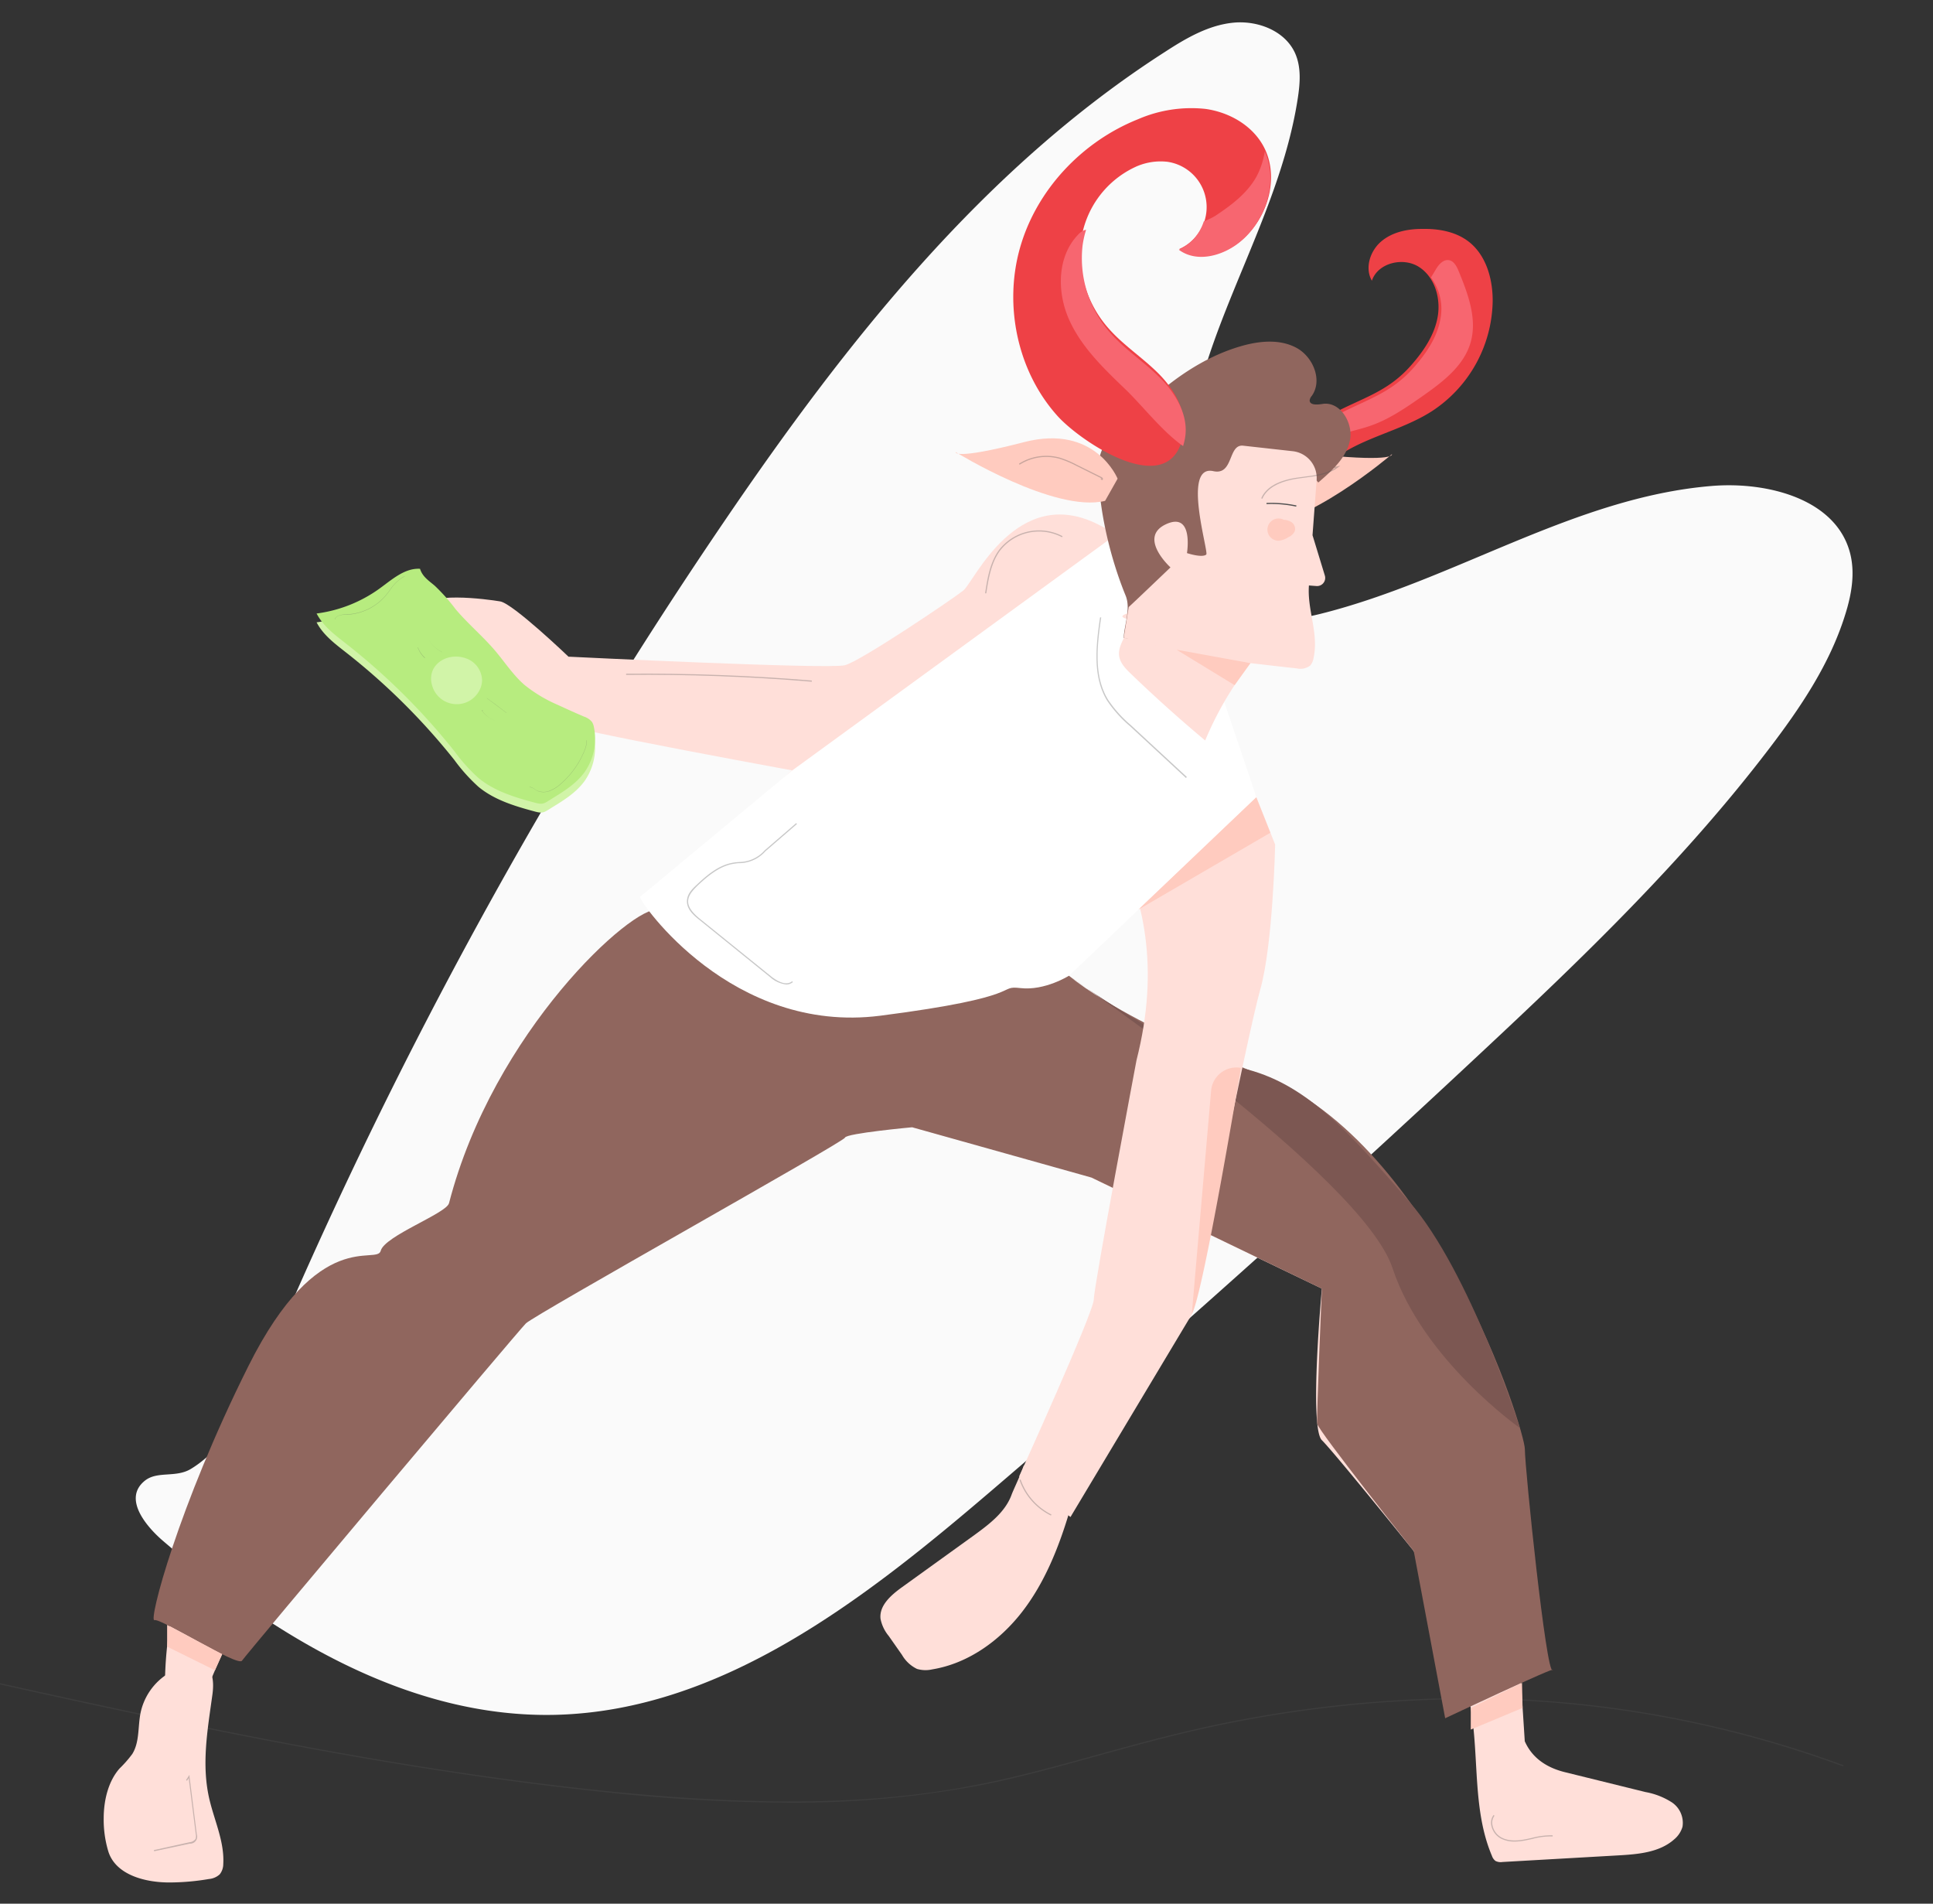 <svg id="Layer_1" data-name="Layer 1" xmlns="http://www.w3.org/2000/svg" viewBox="0 0 413.84 407.48"><rect x="0" y="0" width="413.84" height="407.48" fill="#333333" stroke="none"/><defs><style>.cls-1{fill:#fafafa;}.cls-2{opacity:0.32;}.cls-3{fill:#515151;}.cls-4{fill:#ffdfd9;}.cls-5{fill:#ffcbbf;}.cls-6{fill:#90665e;}.cls-7{fill:#7c5752;}.cls-8{fill:#ee4146;}.cls-9{fill:#f76670;}.cls-10{fill:#fff;}.cls-11{fill:none;}.cls-12{fill:#d1f4a8;}.cls-13{fill:#b7ec7f;}</style></defs><title>Sign</title><path class="cls-1" d="M58.91,287a1040.62,1040.62,0,0,1,96.31-175.64c26-38.2,55.4-75.41,94.33-100.34C254,8.13,258.74,5.39,264,4.86s11.13,1.73,13.28,6.55c1.33,3,1.06,6.43.56,9.66-2.57,16.68-10.31,32-16.36,47.77s-10.49,33.08-6.15,49.38c1.13,4.24,3,8.5,6.38,11.24,5.68,4.56,13.91,3.69,21,1.93,28.64-7.15,54.46-25,83.88-27.38,11.82-.94,26.38,2.78,29.46,14.24,1.17,4.35.36,9-1,13.29-3.28,10.58-9.59,19.93-16.31,28.73C360.57,184.09,338.9,205,317,225.42q-51.38,48.06-104.88,93.78c-27.11,23.17-57.58,47-93.24,47.86-31.34.72-60.24-16.83-84-37.25-3.16-2.71-8.82-8.92-3.85-12.88,2.66-2.12,6.6-.56,9.82-2.5C50.06,308.87,54.89,296.32,58.91,287Z"/><g class="cls-2"><path class="cls-3" d="M168.44,385.87a380.23,380.23,0,0,1-39.56-2.33c-47.7-5-95-15.47-136.74-24.72L-22,355.66l-3.9-.87.05-.25,3.9.87,14.17,3.15c41.73,9.25,89,19.74,136.71,24.72,43,4.49,66,1.59,81.15-1.44,8.35-1.66,16.7-4,24.78-6.22,4.58-1.27,9.31-2.58,14-3.76a265.58,265.58,0,0,1,67.11-8.4,233.41,233.41,0,0,1,78.71,14.39l-.09.24a233.15,233.15,0,0,0-78.63-14.38h-2.11a266.38,266.38,0,0,0-64.93,8.4c-4.68,1.18-9.41,2.49-14,3.76-8.08,2.24-16.43,4.56-24.8,6.22A214.06,214.06,0,0,1,168.44,385.87Z"/></g><path class="cls-4" d="M302.67,332S285.76,311,283,308.27s0-32.45,0-32.45S235.5,253,233.67,252.07s-42.5-11.88-42.5-11.88c-1.83.46-23.31.46-38.39,2.28s-58.95,62.61-76.31,72.66S45.4,359,45.4,359H35.34c.91-37.47,30.16-83.63,43-87.28a29.64,29.64,0,0,0,17.82-14.17c17.36-47.07,41.58-59.41,44.78-62.83s16-10.28,16-10.28c12.8,16,61.23,20.56,61.23,20.56l6.85-2.74c-1.58,1.87-1,6.89,40.67,28.33,41,21.14,54.38,78.6,55.75,81.34s5,60.78,5,60.78c1.6,3.63,4.74,5.67,8.59,6.62l17.27,4.26a15.52,15.52,0,0,1,5.61,2.19,5.28,5.28,0,0,1,2.3,5.24,5.53,5.53,0,0,1-1.81,2.72c-3.15,2.78-7.69,3.16-11.88,3.4l-24.88,1.42a2.41,2.41,0,0,1-1.49-.24,2.31,2.31,0,0,1-.74-1.08c-4.94-11.63-2-25.25-5.9-37.27"/><path class="cls-4" d="M137,198.64s42-48.9,59.86-52.09c0,0,26-13.71,32.9,0S247.53,179,247.53,179s-19.95,35.91-40.1,39.88-66-3.08-66.77-10.2S137,198.64,137,198.64Z"/><path class="cls-5" d="M264.62,108.21s2.87-12.37,18.55-10.83S298,97.22,298,97.22s-18.92,16.22-30,15.28Z"/><path class="cls-6" d="M226.36,206.5c-61.69,9.6-85.45-11.78-85.45-11.78-5.39-1.05-35.27,26-44.78,62.83-.57,2.19-13.8,7-14.62,10.18s-13.25-5.48-28.33,24.68-21.48,54.84-20.11,54.38,17.82,10.05,18.74,8.68,58.95-70.37,60.78-72.2,68.09-38.84,68.32-39.76,14.38-2.22,14.38-2.22l38.4,10.77L283,275.83s-1.17,27.5-1,28.92S302.67,332,302.67,332l6.73,35.79s24.34-11.46,23-10.31-5.94-43.18-5.94-47.29-19.19-65.35-56.21-80S226.36,206.5,226.36,206.5Z"/><path class="cls-7" d="M228.84,208.86s62.78,42.92,69.29,62.58,27.25,34.21,27.25,34.21-10.64-33.48-23.63-48.4-22.11-25.56-36.09-28.67S228.84,208.86,228.84,208.86Z"/><path class="cls-4" d="M121.71,140.56s55.75,2.74,59.18,1.83,23.08-14.17,25.36-16,11.42-22.85,28.79-14.17,17.82,17.82,17.82,17.82L273,180.78s-.46,21.48-3.2,31.07-14.62,69.46-14.62,69.46l-26,43.41-11-8.68s16-35.19,16-37.93,9.14-51.18,9.14-51.18c10-39.4-13.11-61-32.45-84.54L175.63,166s-57.58-10.39-58-11.76S121.71,140.56,121.71,140.56Z"/><path class="cls-8" d="M302.18,78.11c2.64-3,5-6.5,5.64-10.45s-.7-8.45-4.11-10.57-8.76-.78-10,3c-1.57-2.71-.39-6.38,2-8.41S301.35,49,304.47,49c3.46-.07,7.07.55,9.83,2.62,3.85,2.89,5.31,8.06,5.27,12.88a28.67,28.67,0,0,1-13,23.51c-4.54,2.91-9.79,4.45-14.7,6.66s-9.75,5.37-12.06,10.24c1.23-2.59-.19-7.86,1-11.06,1-2.59,1.89-3.87,4.28-5.17C291.54,85.16,297.07,84,302.18,78.11Z"/><path class="cls-4" d="M121.71,140.56s-11.88-11.37-14.62-11.83-16.45-2.34-16.91,1.78-5,18.28,0,19.65,21,0,21,0,11.31,5.58,10.05,5.27S121.71,140.56,121.71,140.56Z"/><path class="cls-4" d="M225,312.06c.54.14-6.19,2-5.81,1.56-.19,1-2.26,5.34-2.59,6.25-1.35,3.78-4.78,6.36-8,8.71l-15.49,11.16c-2.32,1.67-4.9,3.9-4.6,6.74a8.22,8.22,0,0,0,1.76,3.7l2.84,4.05a7.46,7.46,0,0,0,3.21,3,6.47,6.47,0,0,0,3.26.1c7.72-1.26,14.51-6.18,19.29-12.37s7.74-13.6,10-21.09C224.74,320.21,230.53,312.61,225,312.06Z"/><path class="cls-9" d="M314.83,73.36c1.49-5.08-.54-10.45-2.55-15.34-.4-1-1-2.1-2-2.32-1.3-.27-2.34,1-3,2.17l-.92,1.52a11.28,11.28,0,0,1,2.05,8.72c-.66,4-3,7.43-5.64,10.45-5.11,5.86-10.64,7.06-17,10.54-2.39,1.3-3.31,2.59-4.28,5.17a11.5,11.5,0,0,0-.52,3.88c2.26-1.91,4.64-4.54,6.67-5.29,1.8-.67,3.7-1,5.53-1.65,4.08-1.35,7.67-3.84,11.2-6.29C308.67,81.9,313.33,78.47,314.83,73.36Z"/><path class="cls-10" d="M137,192c.09,1.22,19.69,29.49,51.48,25.41s24.78-6.52,30-5.91,10.4-2.66,10.4-2.66L269,170.66l-17.57-52-12.12-4.52-69.72,50.79Z"/><path class="cls-4" d="M241.81,132.9c0,2.64-2.58,4.89-2.21,7.51.22,1.53,1.38,2.72,2.49,3.79q7.71,7.43,15.93,14.3a71.48,71.48,0,0,1,12.44-19.87c.53-.6,1.44-1.21,2-.67-.61-1.22-3.49-1.81-4.84-2-4.2-.55-7.83-3.2-11.9-4.39s-8.63-.87-13-.5a4.24,4.24,0,0,0-2.28.64C239.87,132.22,241.24,132.34,241.81,132.9Z"/><line class="cls-4" x1="202.98" y1="128.73" x2="205.95" y2="140.45"/><path class="cls-6" d="M281.68,101.47a1.77,1.77,0,0,0,.57,1.8c2.9-2.51,6-5.28,6.76-9s-2.08-8.41-5.86-7.81c-1.09.18-2.79.32-2.76-.79a1.83,1.83,0,0,1,.46-.94c2.34-3.31.3-8.32-3.26-10.26s-7.95-1.51-11.85-.39c-8.24,2.37-15.33,7.51-21.45,13.39-4.5,4.34-9.22,6.5-9.14,13.07.1,8.66,2.54,18.9,5.83,26.93,1.14,2.78-.22,6.07-.42,9.07l1.4.13"/><path class="cls-4" d="M262.41,141.45c5.12.39,10,1.08,15.17,1.61a3.53,3.53,0,0,0,2.91-.58,3.23,3.23,0,0,0,.74-1.66c1.13-5.39-1.39-10.14-1-15.5l1.61.12a1.74,1.74,0,0,0,1.8-2.24L281,114.56l.88-11.82a5.77,5.77,0,0,0-5.11-6.16l-10.61-1.18c-3.31-.37-2,6.41-6.4,5.45-6.78-1.48-.92,17.34-1.51,17.85-.89.77-4.13-.31-4.13-.31s1.5-9-4.53-6.16,1,9.22,1,9.22-8.06,7.72-8.94,8.48l-1.07,6.58Z"/><polygon class="cls-5" points="267.71 141.95 251.89 139.07 264.32 146.66 267.71 141.95"/><path class="cls-8" d="M226.46,89.1c-8.64-9.55-11.6-23.72-8.07-36.1s13.28-22.69,25.23-27.47a28.69,28.69,0,0,1,14.45-2.22c4.88.68,9.63,3.28,12.16,7.52,3.88,6.5,1.45,15.51-4.27,20.47-3.71,3.22-9.54,4.9-13.48,2a9.8,9.8,0,0,0-2.56-18.67,12.93,12.93,0,0,0-7.11,1.23,20.45,20.45,0,0,0-11.39,15.85,24.08,24.08,0,0,0,6.11,18.8c3.17,3.54,7.25,6.16,10.59,9.54s6,8,5.26,12.69C250.93,107.77,231.46,94.62,226.46,89.1Z"/><path class="cls-11" d="M312.6,374.17l-1.16,4.62"/><path class="cls-4" d="M22.2,389.1a23.73,23.73,0,0,0,1,7.23c1.59,5,7.9,6.64,13.17,6.61a50.64,50.64,0,0,0,8.37-.74,3.9,3.9,0,0,0,2.3-1A3.54,3.54,0,0,0,47.8,399c.27-4.69-1.83-9.14-2.93-13.7-1.8-7.49-.44-15,.59-22.46,1-7-2.75-8.56-9.25-4.75a13.06,13.06,0,0,0-6.13,8.62c-.58,2.94-.18,6.19-1.76,8.73a25.17,25.17,0,0,1-2.72,3.1C23.23,381.23,22.23,385.19,22.2,389.1Z"/><g class="cls-2"><path class="cls-3" d="M211.15,127l-.25,0c.48-3.08,1-6.57,3-9.3a10.83,10.83,0,0,1,13.59-2.93l-.12.22a10.57,10.57,0,0,0-13.26,2.86C212.16,120.5,211.62,124,211.15,127Z"/></g><g class="cls-2"><path class="cls-3" d="M225,324.4a13.42,13.42,0,0,1-6.74-7.65l.24-.08a13.16,13.16,0,0,0,6.61,7.51Z"/></g><g class="cls-2"><path class="cls-3" d="M253.91,166.53l-12-11.11a26.42,26.42,0,0,1-4.93-5.52c-3-5-2.42-11.27-1.47-17.75l.25,0c-.95,6.43-1.55,12.61,1.44,17.58a26.25,26.25,0,0,0,4.89,5.47l12,11.11Z"/></g><g class="cls-2"><path class="cls-3" d="M173.79,145.92c-13.17-1.1-26.54-1.59-39.74-1.46v-.25c13.2-.12,26.59.37,39.76,1.46Z"/></g><g class="cls-2"><path class="cls-3" d="M324.28,394.19a6.17,6.17,0,0,1-3.07-.72,4.08,4.08,0,0,1-1.92-2.67,2.8,2.8,0,0,1,.47-2.3l.2.15a2.56,2.56,0,0,0-.42,2.1,3.82,3.82,0,0,0,1.8,2.5c1.74,1,3.93.71,5.42.41l1.21-.26a16.14,16.14,0,0,1,4-.56v0l.44,0,0,.25a14.72,14.72,0,0,0-4.32.53l-1.22.26A13,13,0,0,1,324.28,394.19Z"/></g><g class="cls-2"><path class="cls-3" d="M33,396.26l-.05-.25,7.66-1.69a1.75,1.75,0,0,0,1.23-.66,1.7,1.7,0,0,0,.08-1l-1.52-12.05-.36.56-.21-.14.74-1.14,0,.34,1.56,12.4a1.5,1.5,0,0,1-1.51,2Z"/></g><path class="cls-9" d="M253.29,95.48a13.48,13.48,0,0,0,.43-1.81c.77-4.69-1.92-9.31-5.26-12.69s-7.42-6-10.59-9.54a24.08,24.08,0,0,1-6.11-18.8,20.38,20.38,0,0,1,.76-3.43l-.21,0a3.77,3.77,0,0,0-1.57,1.1c-4.42,4.66-4.48,12.2-1.87,18.07s7.38,10.45,12,14.88C244.51,86.74,248.83,92.37,253.29,95.48Z"/><path class="cls-9" d="M270.78,32.37A16.77,16.77,0,0,1,269,37.81c-2,3.6-5.43,6.15-8.86,8.42a16.51,16.51,0,0,1-2.42,1.16,10,10,0,0,1-5.34,6.07c3.93,2.94,9.77,1.26,13.48-2C271.15,46.86,273.61,38.72,270.78,32.37Z"/><g class="cls-2"><path class="cls-3" d="M168.34,210.73a6.33,6.33,0,0,1-3.5-1.61L149.7,196.87c-1.27-1-2.62-2.25-2.63-3.89s1.14-2.71,2.22-3.71c2.11-2,4.62-4.1,7.63-4.61.45-.08.91-.12,1.35-.15a7.36,7.36,0,0,0,5.45-2.5l6.74-5.82.16.19-6.74,5.82a7.58,7.58,0,0,1-5.59,2.56c-.44,0-.89.08-1.33.15-2.94.5-5.42,2.61-7.5,4.54-1,1-2.15,2.12-2.14,3.53s1.31,2.71,2.53,3.7L165,208.92c1.13.91,3.21,2.26,4.59,1.11l.16.19A2.14,2.14,0,0,1,168.34,210.73Z"/></g><path class="cls-3" d="M277.5,108.44a25.5,25.5,0,0,0-6.35-.54v-.25a26.08,26.08,0,0,1,6.41.54Z"/><path class="cls-5" d="M275.13,111.44a2.38,2.38,0,1,0-1.31,4.3,4.7,4.7,0,0,0,2-.75,2.72,2.72,0,0,0,1.38-1.3,1.75,1.75,0,0,0-.82-2,3.49,3.49,0,0,0-2.21-.39"/><path class="cls-12" d="M114.56,173.72c-4.29-1.15-8.68-2.46-12.11-5.29a37.29,37.29,0,0,1-5.17-5.75,140,140,0,0,0-23.17-23c-2.4-1.88-4.93-3.77-6.33-6.47a29.5,29.5,0,0,0,13.45-5.31c2.68-1.93,5.4-4.44,8.69-4.25.54,1.69,1.8,2.48,3.15,3.62a39.72,39.72,0,0,1,4.45,5c2.64,3.14,5.82,5.78,8.48,8.91,2.09,2.46,3.85,5.21,6.28,7.32a30.75,30.75,0,0,0,7.28,4.34q2.73,1.28,5.5,2.46a3.61,3.61,0,0,1,1.7,1.16,3.13,3.13,0,0,1,.4,1.13,12.42,12.42,0,0,1-2,9.58c-1.81,2.5-4.51,4.16-7.14,5.77C116.5,173.89,116.25,174.17,114.56,173.72Z"/><path class="cls-13" d="M114.56,171.83c-4.29-1.15-8.68-2.46-12.11-5.29a37.29,37.29,0,0,1-5.17-5.75,140,140,0,0,0-23.17-23c-2.4-1.88-4.93-3.77-6.33-6.47A29.5,29.5,0,0,0,81.23,126c2.68-1.93,5.4-4.44,8.69-4.25.54,1.69,1.8,2.48,3.15,3.62a39.72,39.72,0,0,1,4.45,5c2.64,3.14,5.82,5.78,8.48,8.91,2.09,2.46,3.85,5.21,6.28,7.32a30.75,30.75,0,0,0,7.28,4.34q2.73,1.28,5.5,2.46a3.61,3.61,0,0,1,1.7,1.16,3.13,3.13,0,0,1,.4,1.13,12.42,12.42,0,0,1-2,9.58c-1.81,2.5-4.51,4.16-7.14,5.77C116.5,172,116.25,172.28,114.56,171.83Z"/><g class="cls-2"><path class="cls-3" d="M71.72,132.58l-.06,0c.33-1,1.76-1.06,2.62-1.09a11.5,11.5,0,0,0,8.1-3.84c.37-.42.72-.89,1.06-1.33a8.82,8.82,0,0,1,3.17-3l0,.06a8.76,8.76,0,0,0-3.14,3c-.34.45-.69.91-1.07,1.34a11.56,11.56,0,0,1-8.14,3.86C73.15,131.57,72,131.69,71.72,132.58Z"/></g><g class="cls-2"><path class="cls-3" d="M116.35,169.56a3.07,3.07,0,0,1-1.61-.43l-.3-.2a1.8,1.8,0,0,0-1-.42h-.07v-.06h.07a1.83,1.83,0,0,1,1,.44l.29.2a3.43,3.43,0,0,0,2.81.21,7.56,7.56,0,0,0,2.48-1.53,18.51,18.51,0,0,0,5.07-7.08,5.25,5.25,0,0,0,.48-2.23h.06a5.29,5.29,0,0,1-.49,2.26,18.56,18.56,0,0,1-5.09,7.11,7.62,7.62,0,0,1-2.5,1.54A4,4,0,0,1,116.35,169.56Z"/></g><path class="cls-12" d="M92.67,147.2a5.47,5.47,0,0,0,10.07.38,4.9,4.9,0,0,0,.47-1.92,5.12,5.12,0,0,0-3.44-4.74C95.59,139.42,90.91,142.55,92.67,147.2Z"/><g class="cls-2"><path class="cls-3" d="M90.91,140.84a5.68,5.68,0,0,1-1.49-2.29l.06,0A5.61,5.61,0,0,0,91,140.79Z"/></g><g class="cls-2"><path class="cls-3" d="M94.67,139.62A7.38,7.38,0,0,1,91.8,137l-.85-1.11,0,0,.85,1.11a7.35,7.35,0,0,0,2.84,2.57Z"/></g><g class="cls-2"><path class="cls-3" d="M106,154.25a6,6,0,0,1-2.75-2c0-.05-.09-.14-.05-.21a.09.09,0,0,1,.08,0h0a.1.1,0,0,1,.09,0,.06.06,0,0,1,0,.07l0,0h-.06s0,.08,0,.15a5.9,5.9,0,0,0,2.72,2Z"/></g><g class="cls-2"><path class="cls-3" d="M108.44,152.62c-1.37-1.06-2.79-2.12-4.21-3.15l0-.05c1.42,1,2.84,2.08,4.21,3.15Z"/></g><polygon class="cls-5" points="243.73 194.69 271.97 178.25 268.96 170.66 243.73 194.69"/><path class="cls-5" d="M255.15,281.31l4.14-47.85a5.43,5.43,0,0,1,6.37-4.88h0S257.58,277.26,255.15,281.31Z"/><polygon class="cls-5" points="314.88 365.58 314.88 370.21 325.97 365.58 325.85 360.21 314.88 365.58"/><polygon class="cls-5" points="35.78 352.46 46.02 357.52 47.56 354.09 35.78 347.81 35.78 352.46"/><path class="cls-5" d="M239.27,102.46s-4.75-11.77-20-7.83-14.68,2.13-14.68,2.13,21.2,13.1,32,10.45Z"/><g class="cls-2"><path class="cls-3" d="M270.25,106.76l-.23-.1c1-2.34,3.62-3.83,7.68-4.42l1.42-.19c2.35-.3,4.78-.61,6.72-1.86l-.19,0,0-.25,1.31-.26-.43.33c-2.07,1.58-4.74,1.92-7.33,2.25l-1.42.19C273.76,103.07,271.24,104.5,270.25,106.76Z"/></g><g class="cls-2"><path class="cls-3" d="M235.94,102.72a.28.28,0,0,1-.27-.16.18.18,0,0,1,.07-.21l.15.21a.07.07,0,0,0,0-.05.07.07,0,0,0,0,0h0c0-.09-.17-.18-.23-.2l-5.19-2.58a21.19,21.19,0,0,0-3.66-1.54,10.65,10.65,0,0,0-8.52,1.28l-.14-.21a10.91,10.91,0,0,1,8.72-1.31,21.45,21.45,0,0,1,3.7,1.56l5.19,2.58c.35.17.39.37.36.5a.22.22,0,0,1-.21.18Z"/></g></svg>